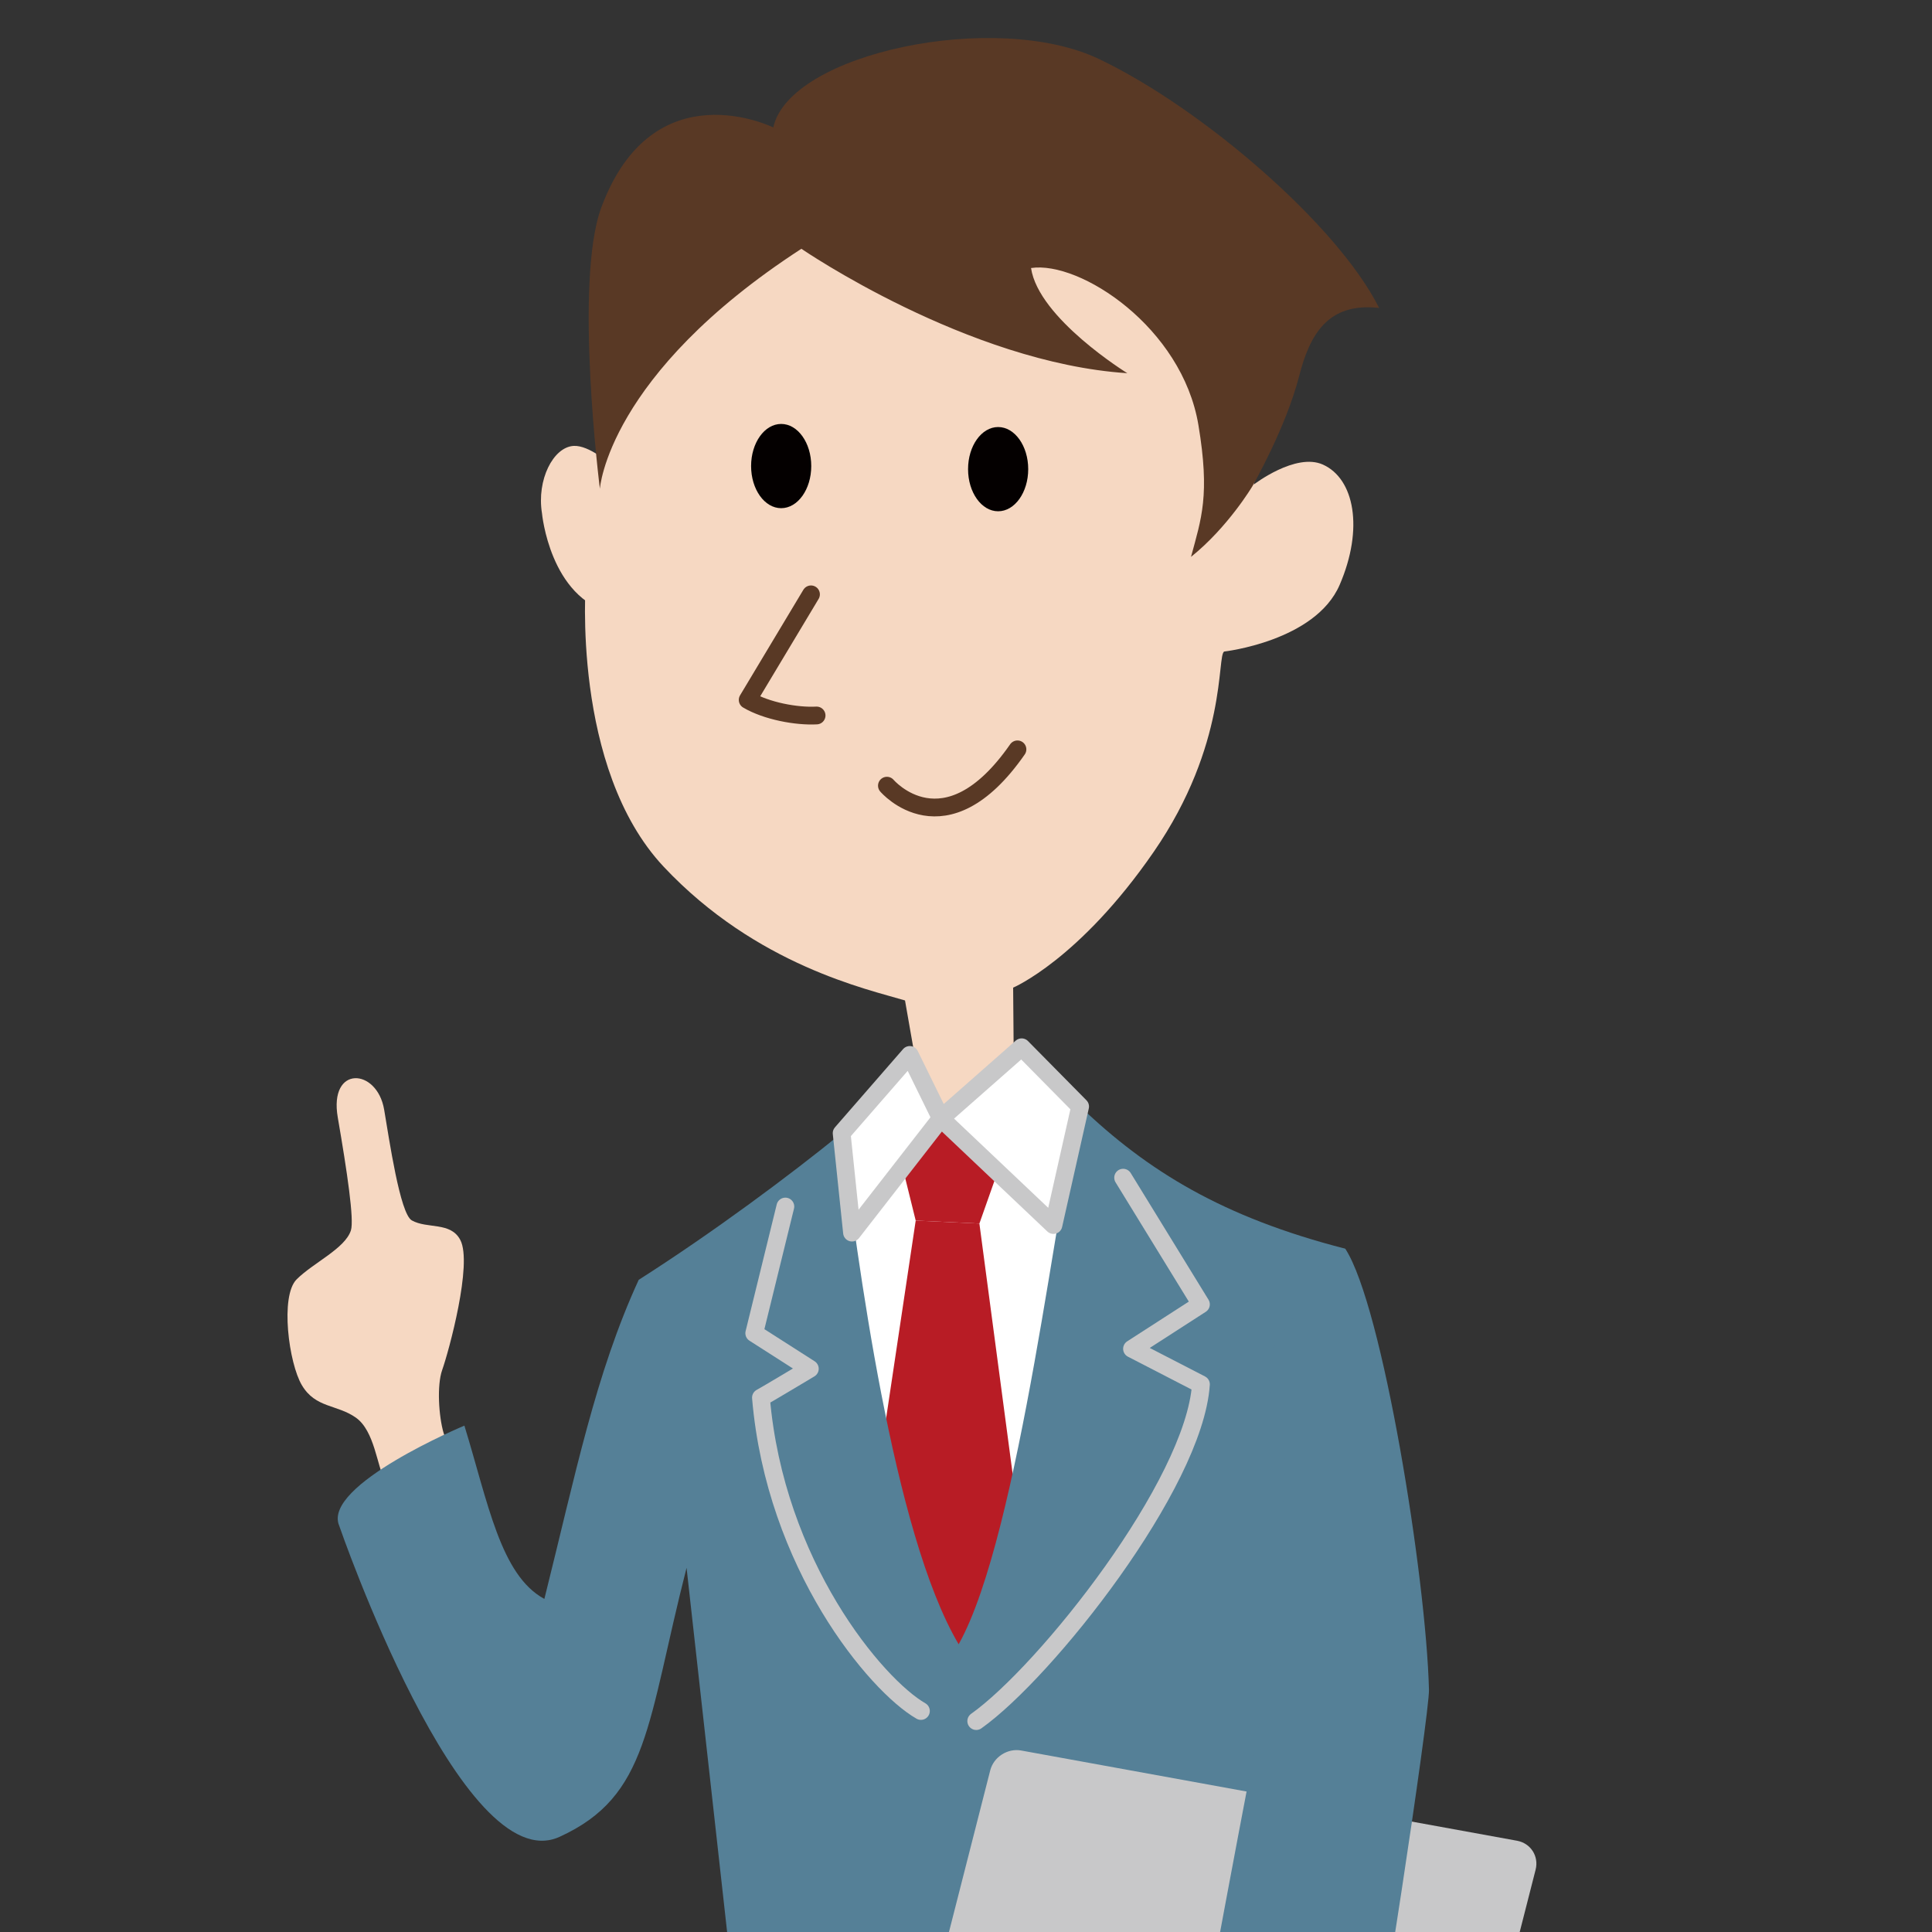 <?xml version="1.0" encoding="UTF-8"?>
<svg id="_レイヤー_1" data-name="レイヤー 1" xmlns="http://www.w3.org/2000/svg" version="1.1" viewBox="0 0 300 300">
  <rect x="0" y="0" width="300" height="300" fill="#333333" stroke="none"/>
  <defs>
    <style>
      .cls-1 {
        fill: #f6d8c2;
      }

      .cls-1, .cls-2, .cls-3, .cls-4, .cls-5, .cls-6, .cls-7 {
        stroke-width: 0px;
      }

      .cls-8 {
        stroke: #593925;
      }

      .cls-8, .cls-9, .cls-10 {
        stroke-linejoin: round;
        stroke-width: 2.76px;
      }

      .cls-8, .cls-10 {
        fill: none;
        stroke-linecap: round;
      }

      .cls-2 {
        fill: #b81c25;
      }

      .cls-3 {
        fill: #593925;
      }

      .cls-4 {
        fill: #040000;
      }

      .cls-9, .cls-10 {
        stroke: #c8c8c9;
      }

      .cls-9, .cls-6 {
        fill: #fff;
      }

      .cls-5 {
        fill: #558097;
      }

      .cls-7 {
        fill: #c8c8c9;
      }
    </style>
  </defs>
  <path class="cls-1" d="M68.89,222.55c-.78-2.67-1.06-7.46-.23-9.81,1.04-2.93,4.74-16.51,2.82-20.19-1.5-2.88-5.14-1.69-7.54-3.05-1.83-1.04-3.51-12.62-4.29-17.2-1.1-6.47-8.61-6.94-7.2,1.22,1.46,8.46,2.56,15.89,2.04,17.53-.9,2.83-5.84,5.02-8.43,7.61s-1.22,13.02.82,16.44c2.12,3.57,5.45,2.96,8.38,5.03s3.28,7.59,4.49,9.66c1.21,2.07,4.49,2.59,7.25,1.38,2.76-1.21,3.62-2.76,1.9-8.63Z"/>
  <g>
    <path class="cls-1" d="M94.83,72.12s-3.33-3.02-5.76-2.88c-3.15.18-5.76,5.25-4.91,10.47,0,0,1.22,13.16,10.85,15.47,9.63,2.31-.17-23.05-.17-23.05Z"/>
    <path class="cls-1" d="M90.97,90.22s-2.31,29.05,12.1,44.38c14.42,15.33,31.7,19.02,37.46,20.75l3.45,19.69s4.75,6.91,13.53.95l-.19-22.63s10.29-4.35,21.82-21.07c11.53-16.71,9.8-30.55,10.95-31.12,0,0,14.15-1.6,17.93-10.35,3.78-8.75,2.28-16.49-2.6-18.68-4.24-1.9-10.72,3.09-10.72,3.09,0,0,4.63-18.76-7.48-35.72-7.09-9.93-14.66-14.66-26.01-17.97-14.67-4.28-37.15-.33-49.88,13.24-15.22,16.21-20.37,49.15-20.37,55.43Z"/>
    <path class="cls-8" d="M137.72,122s8.99,10.58,20.27-5.64"/>
    <ellipse class="cls-4" cx="121.3" cy="72.37" rx="4.67" ry="6.54"/>
    <ellipse class="cls-4" cx="154.99" cy="72.85" rx="4.67" ry="6.54"/>
    <path class="cls-3" d="M120.08,19.79s-18.65-9.23-26.7,12.4c-4.29,11.53-.23,43.71-.23,43.71,0,0,1.15-17.71,31.29-37.27,0,0,25.79,17.7,50.61,19.32,0,0-13.8-8.51-14.95-16.33,7.59-1.15,23.46,9.2,25.99,24.38,1.82,10.91.46,14.49-1.15,20.47,5.75-4.6,9.55-11,9.55-11,0,0,5.17-9.01,7.24-17.07,1.62-6.31,4.37-11.5,12.42-10.58-6.44-12.88-27.44-30.99-43.48-38.65s-48.08-.92-50.59,10.61Z"/>
    <path class="cls-8" d="M125.93,92.29l-9.83,16.39c2.93,1.73,7.59,2.59,10.7,2.42"/>
  </g>
  <path class="cls-6" d="M167.72,171.82l-21.62,1.84-15.41,2.3c-5.61,16.89.83,48.63,4.05,58.76s6.44,28.06,15.18,27.14c8.74-.92,12.88-16.1,16.1-28.53,3.22-12.42,6.16-43.9,1.7-61.52Z"/>
  <polygon class="cls-2" points="138.27 173.66 142.19 189.53 152.08 189.99 157.84 173.66 138.27 173.66"/>
  <polygon class="cls-2" points="142.19 189.53 152.08 189.99 159.87 248.64 144.34 273.69 133.4 248.28 142.19 189.53"/>
  <path class="cls-5" d="M116.77,334.69l-10.16-91.24c-6.18,24.17-5.79,35.44-19.74,41.78-15.18,6.9-34.2-48.32-34.2-48.32-2.69-6.29,19.44-15.54,19.44-15.54,3.68,11.96,5.6,23.22,12.42,26.91,4.83-19.32,7.93-34.94,14.65-49.55,11.39-7.25,23.46-16.22,31.51-22.78,2.42,19.33,7.94,62.12,18.17,79.37,9.55-17.02,15.53-71.77,18.86-83.51,10.47,10.01,22.11,17.2,41.18,22.09,5.52,23.12-8.82,34.96-8.82,34.96l-3.61,99.61c-7.94,12.42-38.07,18.17-44.97,13.34-6.21,4.83-26.68,1.84-34.74-7.13Z"/>
  <path class="cls-10" d="M174.4,182.87l12.08,19.67-10.7,6.9,10.7,5.52c-1.04,15.53-24.05,44.59-34.89,52.29"/>
  <path class="cls-10" d="M121.95,187.35l-4.83,19.67,8.63,5.52s-6.86,4.11-7.59,4.49c2.2,25.98,17.88,44.65,24.84,48.65"/>
  <polygon class="cls-9" points="141.27 163.81 146.1 173.66 158.64 162.62 167.72 171.82 163.58 190.22 146.1 173.66 132.3 191.4 130.69 175.96 141.27 163.81"/>
  <path class="cls-7" d="M225.74,340.12c-.53,2.09-2.7,3.48-4.82,3.09l-76.99-14.01c-2.12-.39-3.41-2.41-2.88-4.49l12.71-49.8c.53-2.09,2.7-3.48,4.82-3.09l76.99,14.01c2.12.39,3.41,2.41,2.88,4.49l-12.71,49.8Z"/>
  <path class="cls-1" d="M200.68,335.98c-2.99,6.1-5.06,8.4-14.38,6.79-4.3-.74-12.98-2.83-12.6-8.14,5.66,1.03,4.74.86,7.12,1.29,2.16-.31,5.53-2.07,7.09-7.64,1.34-4.78,3.22-11.4,11.27-7.48,8.05,3.92,4.08,9.92,1.5,15.18Z"/>
  <path class="cls-5" d="M208.9,193.91c5.78,8.86,12.55,51,12.99,68.48.09,3.71-8.24,58.78-9.39,61.08-1.15,2.3-4.64,4.55-11.77,3.63s-15.44-3.35-15.21-5.42c.23-2.07,9.34-50.88,10.72-57.09,1.38-6.21,4.84-40.99,2.31-45.36-2.53-4.37-1.38-11.04.92-12.65,2.3-1.61,4.92-13.48,9.43-12.65Z"/>
</svg>